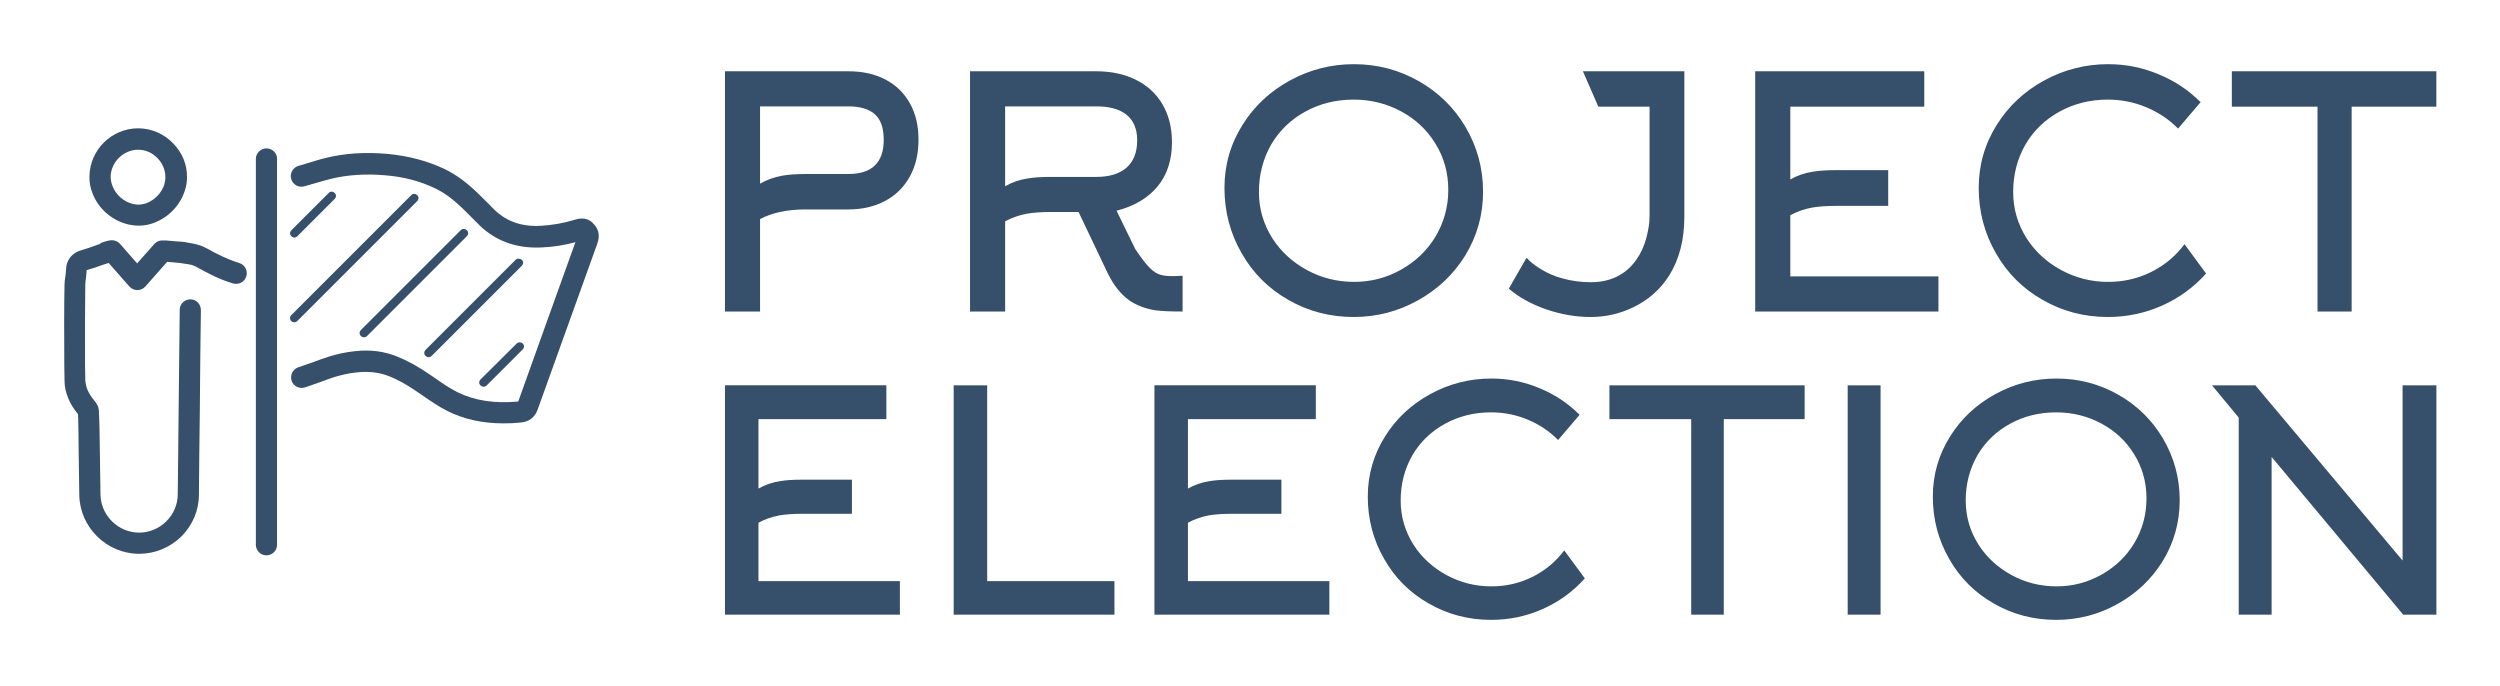 
        <svg xmlns="http://www.w3.org/2000/svg" xmlns:xlink="http://www.w3.org/1999/xlink" version="1.1" width="3162.308" 
        height="868.312" viewBox="0 0 3162.308 868.312">
			<rect fill="#ffffff" width="3162.308" height="868.312"/>
			<g transform="scale(8.115) translate(10, 10)">
				<defs id="SvgjsDefs2066"></defs><g id="SvgjsG2067" featureKey="symbolFeature-0" transform="matrix(0.344,0,0,0.344,-2.351,-0.733)" fill="#364f6b"><g xmlns="http://www.w3.org/2000/svg"><path d="M19.7,60.7c2.6,6.8,8.6,12.1,15.6,13.9c0.6,0.2,1.3,0.3,1.9,0.4c1,0.2,2,0.3,3,0.3c0.1,0,0.2,0,0.4,0   c1.7,0,3.5-0.2,5.2-0.7c0.8-0.2,1.6-0.5,2.3-0.8c6.3-2.5,11.3-7.8,13.4-14.3c0.7-2,1-4.1,1-6.1c0.1-5.8-2.2-11.3-6.4-15.5   c-4.2-4.3-9.7-6.6-15.5-6.7c-0.1,0-0.1,0-0.2,0c-12,0-21.9,9.7-22.1,21.7C18.2,55.6,18.7,58.2,19.7,60.7z M40.4,40.9   C40.4,40.9,40.5,40.9,40.4,40.9c3.3,0,6.4,1.4,8.7,3.8c2.4,2.4,3.6,5.5,3.6,8.7c0,1.1-0.2,2.2-0.5,3.3c-1.2,3.7-4.1,6.8-7.8,8.3   c-0.4,0.2-0.8,0.3-1.2,0.4c-1,0.3-2,0.4-2.9,0.4c-0.5,0-1-0.1-1.6-0.2c-0.3,0-0.6-0.1-0.9-0.2l-0.1,0c-4-1-7.5-4.2-9-8.1   c-0.5-1.4-0.8-2.7-0.8-4.1C28,46.5,33.7,40.9,40.4,40.9z"></path><path d="M7.7,95.1c0,0.2-0.1,0.6-0.1,1.1l-0.1,1.3C7.1,99.8,7,101.2,7,102c-0.2,7-0.2,27.9-0.1,36.8l0.1,6.7c0,2.8,0.6,5.5,1.7,8   c0.9,2.4,2.4,4.8,4.4,7.2c0,0.1,0,0.2,0,0.2l0.1,1.8c0.1,1.1,0.1,7.6,0.2,14.5c0.1,7,0.2,15,0.3,20.3c0.3,14.6,12.5,26.5,27.1,26.5   c7.2,0,13.9-2.8,19.1-7.8c5.1-5.1,8-11.8,8-19c0.1-10,0.2-23.7,0.4-37.3c0.2-18.9,0.3-37.6,0.5-46.3c0-2.7-2.1-4.9-4.7-4.9   c0,0,0,0-0.1,0c-2.6,0-4.8,2.1-4.8,4.7c-0.1,8.7-0.3,27.5-0.5,46.4c-0.1,13.6-0.3,27.3-0.4,37.3c0,4.5-1.9,9-5.2,12.2   c-3.3,3.3-7.7,5.1-12.3,5.1c-9.4,0-17.3-7.7-17.5-17.1c-0.1-5.3-0.2-13.3-0.3-20.3c-0.1-8.5-0.2-13.7-0.3-14.9l-0.1-1.6   c0-0.7,0-1.3-0.1-2c-0.1-0.6-0.3-1.4-0.7-2c-0.2-0.4-0.6-1.1-1.1-1.7c-0.1-0.1-0.1-0.1-0.2-0.2c-1.4-1.7-2.4-3.3-3.1-4.9   c-0.6-1.4-0.9-3-1-4.5l-0.1-6.7c-0.1-8.8,0-29.5,0.1-36.6c0-0.6,0.2-2.1,0.4-3.6l0.1-1.3c0.1-0.6,0.1-1.1,0.1-1.5   c0.1-0.1,0.3-0.1,0.3-0.1c2.4-0.7,4.8-1.5,7.2-2.4c0.4-0.1,0.7-0.2,0.9-0.3c0,0,0.4-0.1,0.4-0.1l1.2-0.4c0,0,0,0,0,0l9.4,10.7   c0.9,1,2.2,1.6,3.6,1.6h0c1.4,0,2.7-0.6,3.6-1.6l9.9-11.2l1.1,0.1c1,0.1,2,0.1,3.3,0.3c0.4,0,0.8,0.1,1.3,0.1l3.9,0.6   c1.8,0.2,3.4,1,4.2,1.5c4.5,2.5,9.9,5.4,16.1,7.2c2.6,0.7,5.2-0.7,6-3.3c0.7-2.6-0.7-5.2-3.3-6c-5.3-1.6-10.1-4.1-14.1-6.3   c-1.7-1-4.5-2.2-7.5-2.6l-2.7-0.5c-0.1,0-0.3,0-0.4-0.1l-1.3-0.1c-0.6-0.1-1.2-0.1-1.5-0.1c-1.1-0.1-2.2-0.2-3.4-0.3l-1.3-0.1   c-0.6-0.1-1.2-0.1-1.8-0.1c-0.5,0-0.7,0-1.2,0c-1.2,0.1-2.4,0.7-3.2,1.6l-7.8,8.8l-7.8-8.9c-0.9-1-2.3-1.6-3.6-1.6   c-1.2,0-2.7,0.4-4.9,1.2L23,83.6c-0.2,0.1-0.3,0.1-0.5,0.2c-0.2,0-0.4,0.1-0.6,0.2c-2.4,0.9-4.8,1.7-7.5,2.5   C10.4,87.7,7.8,90.9,7.7,95.1z"></path><path d="M238.3,72.6c-5.1,1.6-10.4,2.5-15.8,2.8c-9,0.4-16.1-2.3-21.8-8.4c-0.9-1-1.9-1.9-2.9-2.9c-0.7-0.7-1.3-1.3-2-2   c-6-6-11.2-9.9-16.9-12.6c-7.7-3.6-16.1-5.8-25.5-6.7c-10.1-0.9-19.5-0.3-27.9,1.8c-2.6,0.6-5.1,1.4-7.7,2.2   c-1.6,0.5-3.1,0.9-4.7,1.4c-2.6,0.7-4.1,3.4-3.4,5.9c0.7,2.6,3.3,4.1,5.9,3.4c1.6-0.5,3.2-0.9,4.9-1.4c2.4-0.7,4.8-1.4,7.2-2   c7.4-1.8,15.7-2.4,24.7-1.6c8.3,0.7,15.6,2.6,22.3,5.8c4.7,2.2,9,5.5,14.2,10.7c0.7,0.7,1.4,1.4,2.1,2.1c0.9,0.9,1.8,1.8,2.7,2.7   c7.6,8.1,17.4,11.9,29.2,11.4c5.3-0.2,10.5-1,15.6-2.4c-8.6,24-17.3,48-25.9,72.2c-10.8,1-19.9-0.4-27.7-4.3   c-3.4-1.7-6.6-3.9-10-6.3l-2.2-1.5c-5.5-3.8-10.3-6.4-15-8.3c-6-2.4-12.2-3.2-19.2-2.4c-4,0.4-8.1,1.3-12.2,2.6l-0.2,0.1   c-2,0.6-3.9,1.3-5.7,2l-7.5,2.6c-2.5,0.9-3.8,3.6-3,6.1s3.6,3.8,6.1,3l7.7-2.7c1.8-0.7,3.5-1.3,5.3-1.9l0.3-0.1   c3.4-1,6.8-1.8,10.2-2.1c5.3-0.6,10.1,0,14.5,1.7c4.1,1.6,8.2,3.9,13.1,7.3l2.2,1.5c3.5,2.4,7.2,5,11.2,7c7.6,3.8,16,5.6,25.5,5.6   c2.5,0,5.1-0.1,7.8-0.4c3.7-0.3,6.4-2.4,7.6-5.9c9-25.1,18-50.1,27-75.1c1.7-4.6-0.2-7.5-1.6-8.9C245.4,72.8,242.6,71.2,238.3,72.6   z"></path><path d="M98.5,40.3c-2.7,0-4.8,2.2-4.8,4.8l0,174.8c0,2.7,2.2,4.8,4.8,4.8c2.7,0,4.8-2.2,4.8-4.8l0-174.8   C103.4,42.5,101.2,40.3,98.5,40.3z"></path><path d="M112.5,80.1l16.9-16.9c0.8-0.8,0.8-2,0-2.7c-0.8-0.8-2-0.8-2.7,0l-16.9,16.9c-0.8,0.8-0.8,2,0,2.7c0.4,0.4,0.9,0.6,1.4,0.6   S112.1,80.5,112.5,80.1z"></path><path d="M109.7,118.5c0.4,0.4,0.9,0.6,1.4,0.6s1-0.2,1.4-0.6l54.3-54.3c0.8-0.8,0.8-2,0-2.7c-0.8-0.8-2-0.8-2.7,0l-54.3,54.3   C109,116.5,109,117.7,109.7,118.5z"></path><path d="M186.5,77.4l-45.2,45.2c-0.8,0.8-0.8,2,0,2.7c0.4,0.4,0.9,0.6,1.4,0.6s1-0.2,1.4-0.6l45.2-45.2c0.8-0.8,0.8-2,0-2.7   C188.5,76.6,187.2,76.6,186.5,77.4z"></path><path d="M211.4,90.8l-40.8,40.8c-0.8,0.8-0.8,2,0,2.7c0.4,0.4,0.9,0.6,1.4,0.6c0.5,0,1-0.2,1.4-0.6l40.8-40.8c0.8-0.8,0.8-2,0-2.7   S212.1,90.1,211.4,90.8z"></path><path d="M211.8,128.8L195.5,145c-0.8,0.8-0.8,2,0,2.7c0.4,0.4,0.9,0.6,1.4,0.6s1-0.2,1.4-0.6l16.3-16.3c0.8-0.8,0.8-2,0-2.7   S212.6,128,211.8,128.8z"></path></g></g><g id="SvgjsG2068" featureKey="nameFeature-0" transform="matrix(1.255,0,0,1.255,97.48,-11.642)" fill="#364f6b"><path d="M14.44 22.92 l5.28 0 q4.4 0 4.4 -4.24 q0 -2.2 -1.1 -3.18 t-3.3 -0.98 l-10.96 0 l0 9.6 q1.24 -0.72 2.8 -1 q1.16 -0.2 2.88 -0.2 z M8.76 40 l-4.36 0 l0 -29.84 l15.32 0 q2.64 0 4.6 1.02 t3.04 2.94 t1.08 4.54 t-1.08 4.58 t-3.06 3.02 t-4.58 1.06 l-5.28 0 q-3.44 0 -5.68 1.2 l0 11.48 z M39.2 14.52 l0 9.92 q1.24 -0.72 2.76 -0.96 q1.12 -0.2 2.88 -0.2 l5.68 0 q2.36 0 3.68 -1.08 q1.4 -1.16 1.4 -3.48 q0 -2.2 -1.48 -3.28 q-1.28 -0.92 -3.6 -0.92 l-11.32 0 z M51.96 35.28 l-3.64 -7.64 l-3.48 0 q-1.64 0 -2.88 0.2 q-1.52 0.28 -2.76 0.96 l0 11.2 l-4.36 0 l0 -29.84 l15.68 0 q2.76 0 4.88 1.04 t3.28 2.96 q1.24 2.04 1.24 4.8 q0 3.36 -1.8 5.52 t-5.08 3 l2.32 4.76 q1 1.48 1.56 2.08 q0.68 0.76 1.3 1.02 t1.62 0.26 l0.44 0 l0.96 -0.04 l0 4.44 q-2.32 0 -3.44 -0.16 q-1.88 -0.32 -3.2 -1.24 q-1.56 -1.12 -2.64 -3.32 z M94.24 24.88 q0 -3.2 -1.64 -5.8 q-1.56 -2.52 -4.26 -3.96 t-5.86 -1.44 q-3.28 0 -5.98 1.48 t-4.22 4.04 q-1.56 2.68 -1.56 5.96 q0 3.12 1.68 5.76 q1.6 2.48 4.3 3.94 t5.84 1.46 t5.84 -1.52 t4.26 -4.08 q1.6 -2.68 1.6 -5.84 z M98.56 25.12 q0 4.32 -2.24 7.96 q-2.16 3.48 -5.86 5.54 t-7.98 2.06 q-4.44 0 -8.16 -2.16 q-3.64 -2.08 -5.72 -5.72 q-2.16 -3.72 -2.16 -8.16 q0 -4.28 2.28 -7.88 q2.16 -3.44 5.86 -5.46 t7.94 -2.02 q4.36 0 8.08 2.12 q3.64 2.08 5.76 5.64 q2.2 3.72 2.2 8.08 z M123.56 10.16 l0 18.04 q0 4.32 -1.88 7.32 q-1.64 2.6 -4.48 3.96 q-2.48 1.2 -5.28 1.2 q-2.68 0 -5.44 -0.92 q-2.88 -1 -4.72 -2.6 l2.2 -3.84 l0.48 0.48 q0.64 0.56 1.48 1.04 q1.12 0.68 2.48 1.04 q1.68 0.48 3.56 0.48 q2.04 0 3.56 -0.88 q1.28 -0.72 2.16 -2.04 q0.72 -1.04 1.12 -2.44 q0.28 -1 0.4 -2.04 l0.04 -0.88 l0 -13.52 l-6.36 0 l-1.92 -4.4 l12.6 0 z M136.72 28.04 l0 7.6 l18.4 0 l0 4.36 l-22.76 0 l0 -29.84 l21 0 l0 4.4 l-16.64 0 l0 9.04 q1.24 -0.72 2.76 -0.96 q1.12 -0.2 2.88 -0.2 l6.52 0 l0 4.44 l-6.52 0 q-1.64 0 -2.88 0.2 q-1.52 0.28 -2.76 0.96 z M187.68 14 l-2.8 3.28 q-1.64 -1.68 -3.92 -2.64 t-4.8 -0.96 q-3.28 0 -5.98 1.48 t-4.22 4.04 q-1.56 2.68 -1.56 5.96 q0 3.12 1.68 5.76 q1.6 2.48 4.3 3.94 t5.82 1.46 q2.88 0 5.36 -1.24 t4.12 -3.44 l2.68 3.64 q-2.28 2.56 -5.46 3.98 t-6.74 1.42 q-4.44 0 -8.16 -2.16 q-3.64 -2.08 -5.72 -5.72 q-2.16 -3.72 -2.16 -8.16 q0 -4.28 2.28 -7.88 q2.16 -3.44 5.86 -5.46 t7.94 -2.02 q3.32 0 6.32 1.28 q2.92 1.2 5.16 3.44 z M216.96 14.56 l-10.52 0 l0 25.44 l-4.24 0 l0 -25.44 l-10.64 0 l0 -4.4 l25.4 0 l0 4.4 z"></path></g><g id="SvgjsG2069" featureKey="nameFeature-1" transform="matrix(1.198,0,0,1.198,97.731,37.887)" fill="#364f6b"><path d="M8.76 28.04 l0 7.6 l18.4 0 l0 4.36 l-22.76 0 l0 -29.84 l21 0 l0 4.4 l-16.64 0 l0 9.04 q1.24 -0.72 2.76 -0.96 q1.12 -0.2 2.88 -0.2 l6.52 0 l0 4.44 l-6.52 0 q-1.64 0 -2.88 0.2 q-1.52 0.28 -2.76 0.96 z M55.08 40 l-20.92 0 l0 -29.84 l4.36 0 l0 25.48 l16.56 0 l0 4.36 z M64.64 28.04 l0 7.6 l18.4 0 l0 4.36 l-22.76 0 l0 -29.84 l21 0 l0 4.4 l-16.64 0 l0 9.04 q1.24 -0.72 2.76 -0.96 q1.12 -0.2 2.88 -0.2 l6.52 0 l0 4.44 l-6.52 0 q-1.64 0 -2.88 0.2 q-1.52 0.28 -2.76 0.96 z M115.6 14 l-2.8 3.28 q-1.64 -1.68 -3.92 -2.64 t-4.8 -0.96 q-3.28 0 -5.98 1.48 t-4.22 4.04 q-1.56 2.68 -1.56 5.96 q0 3.12 1.68 5.76 q1.6 2.48 4.3 3.94 t5.82 1.46 q2.88 0 5.36 -1.24 t4.12 -3.44 l2.68 3.64 q-2.28 2.56 -5.46 3.98 t-6.74 1.42 q-4.44 0 -8.16 -2.16 q-3.64 -2.08 -5.72 -5.72 q-2.16 -3.72 -2.16 -8.16 q0 -4.28 2.28 -7.88 q2.16 -3.44 5.86 -5.46 t7.94 -2.02 q3.32 0 6.32 1.28 q2.92 1.2 5.16 3.44 z M144.88 14.56 l-10.52 0 l0 25.44 l-4.24 0 l0 -25.44 l-10.64 0 l0 -4.4 l25.4 0 l0 4.4 z M154.76 40 l-4.28 0 l0 -29.84 l4.28 0 l0 29.84 z M189.36 24.88 q0 -3.2 -1.64 -5.8 q-1.56 -2.52 -4.26 -3.96 t-5.86 -1.44 q-3.28 0 -5.98 1.48 t-4.22 4.04 q-1.56 2.68 -1.56 5.96 q0 3.12 1.68 5.76 q1.6 2.48 4.3 3.94 t5.84 1.46 t5.84 -1.52 t4.26 -4.08 q1.6 -2.68 1.6 -5.84 z M193.68 25.12 q0 4.32 -2.24 7.96 q-2.16 3.48 -5.86 5.54 t-7.98 2.06 q-4.44 0 -8.16 -2.16 q-3.64 -2.08 -5.72 -5.72 q-2.16 -3.72 -2.16 -8.16 q0 -4.28 2.28 -7.88 q2.16 -3.44 5.86 -5.46 t7.94 -2.02 q4.36 0 8.08 2.12 q3.64 2.08 5.76 5.64 q2.2 3.72 2.2 8.08 z M201.36 14.36 l-3.48 -4.2 l5.64 0 l19.16 22.8 l0 -22.8 l4.4 0 l0 29.84 l-4.32 0 l-17.12 -20.52 l0 20.52 l-4.28 0 l0 -25.64 z"></path></g>
			</g>
		</svg>
	